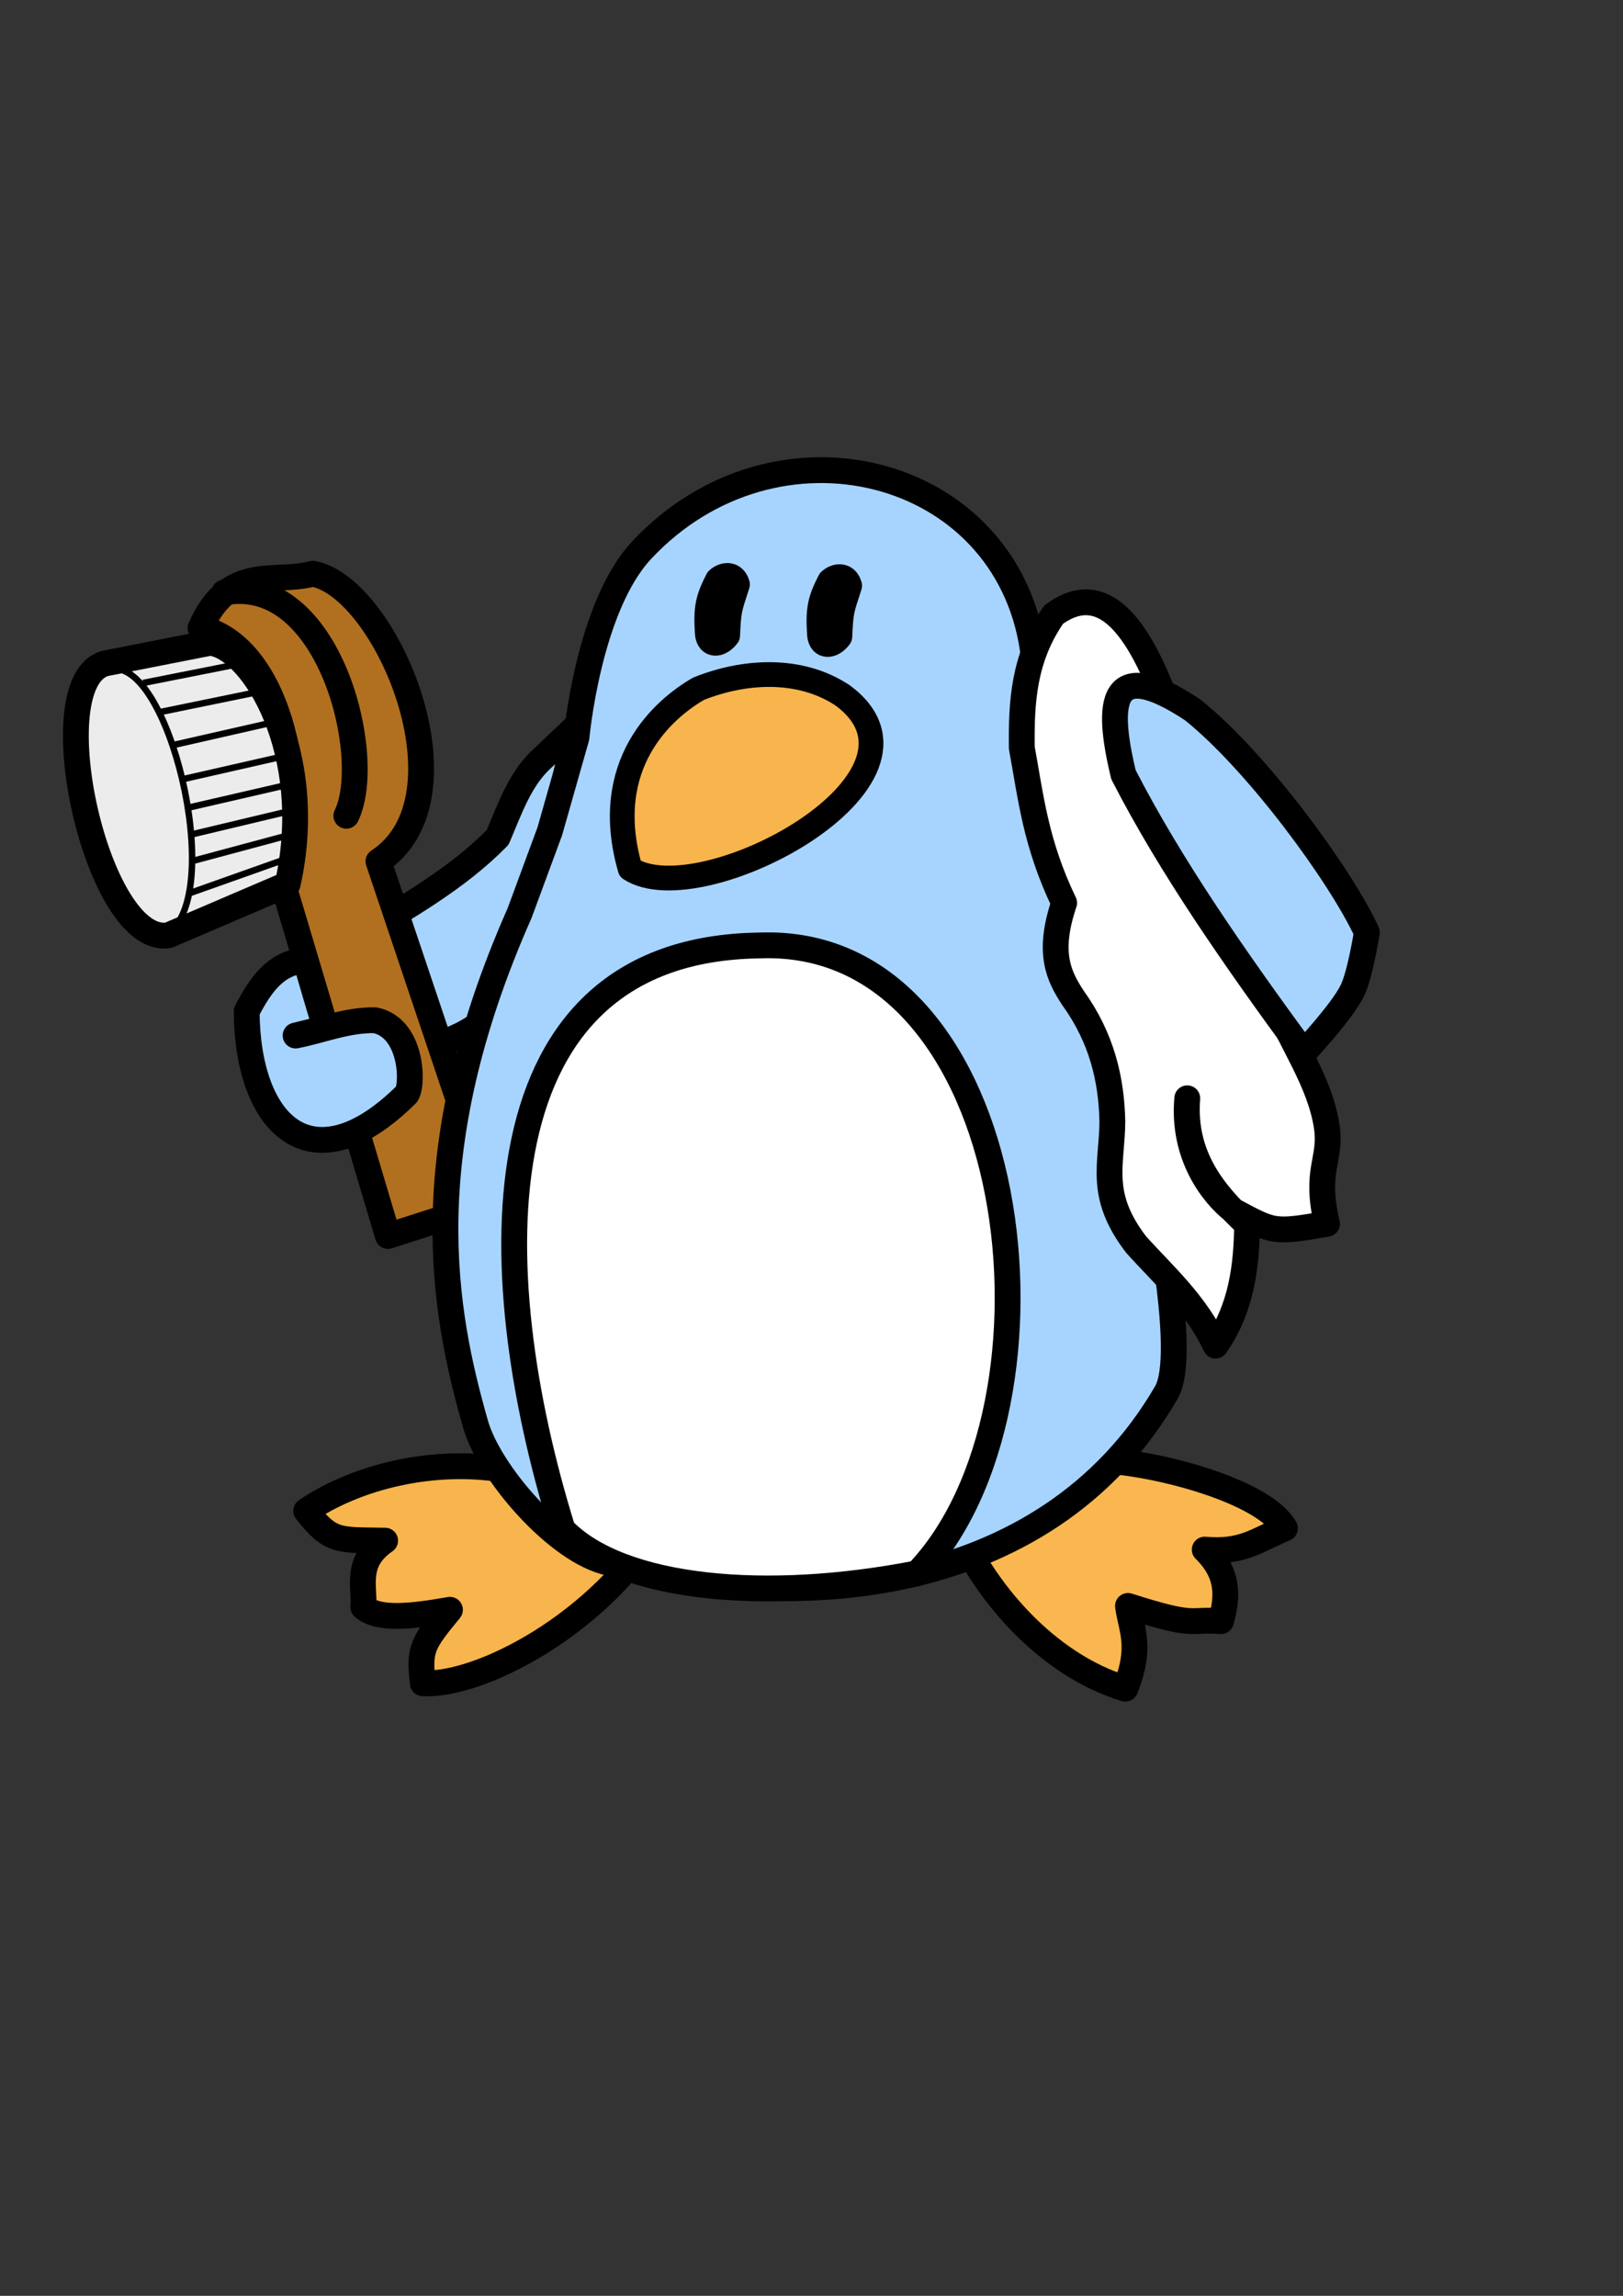 <?xml version="1.0" encoding="UTF-8" standalone="no"?>
<!-- Created with Inkscape (http://www.inkscape.org/) -->
<svg
   xmlns:dc="http://purl.org/dc/elements/1.1/"
   xmlns:cc="http://creativecommons.org/ns#"
   xmlns:rdf="http://www.w3.org/1999/02/22-rdf-syntax-ns#"
   xmlns:svg="http://www.w3.org/2000/svg"
   xmlns="http://www.w3.org/2000/svg"
   xmlns:sodipodi="http://sodipodi.sourceforge.net/DTD/sodipodi-0.dtd"
   xmlns:inkscape="http://www.inkscape.org/namespaces/inkscape"
   width="210mm"
   height="297mm"
   id="svg2"
   sodipodi:version="0.32"
   inkscape:version="0.46"
   sodipodi:docname="linuxlibre.svg"
   inkscape:output_extension="org.inkscape.output.svg.inkscape">
  <rect width="100%" height="100%" fill="#333333" stroke="none"/>
  <defs
     id="defs4">
    <linearGradient
       id="linearGradient3228">
      <stop
         style="stop-color:#7f7f7f;stop-opacity:1;"
         offset="0"
         id="stop3230" />
      <stop
         style="stop-color:#ffffff;stop-opacity:1;"
         offset="1"
         id="stop3232" />
    </linearGradient>
    <inkscape:perspective
       sodipodi:type="inkscape:persp3d"
       inkscape:vp_x="0 : 526.18109 : 1"
       inkscape:vp_y="0 : 1000 : 0"
       inkscape:vp_z="744.09448 : 526.18109 : 1"
       inkscape:persp3d-origin="372.04724 : 350.78739 : 1"
       id="perspective10" />
    <inkscape:perspective
       id="perspective2390"
       inkscape:persp3d-origin="372.04724 : 350.78739 : 1"
       inkscape:vp_z="744.09448 : 526.18109 : 1"
       inkscape:vp_y="0 : 1000 : 0"
       inkscape:vp_x="0 : 526.18109 : 1"
       sodipodi:type="inkscape:persp3d" />
  </defs>
  <sodipodi:namedview
     id="base"
     pagecolor="#ffffff"
     bordercolor="#666666"
     borderopacity="1.0"
     inkscape:pageopacity="0.0"
     inkscape:pageshadow="2"
     inkscape:zoom="0.23387672"
     inkscape:cx="252.51189"
     inkscape:cy="651.19478"
     inkscape:document-units="px"
     inkscape:current-layer="layer1"
     showgrid="false"
     showguides="true"
     inkscape:guide-bbox="true"
     inkscape:window-width="1017"
     inkscape:window-height="707"
     inkscape:window-x="5"
     inkscape:window-y="0" />
  <g
     inkscape:label="Capa 1"
     inkscape:groupmode="layer"
     id="layer1">
    <path
       style="fill:#a7d4ff;fill-opacity:1;fill-rule:evenodd;stroke:#000000;stroke-width:12.627;stroke-linecap:butt;stroke-linejoin:round;stroke-miterlimit:4;stroke-dasharray:none;stroke-opacity:1"
       d="M 282.023,354.916 L 263.807,372.188 C 253.816,382.066 249.064,396.144 243.354,409.454 C 223.709,429.515 198.739,443.519 173.528,458.828 C 183.142,483.227 210.147,474.769 205.918,512.152 C 218.501,510.3 238.003,503.887 254.726,479.403 L 282.023,354.916 z"
       id="path3186"
       sodipodi:nodetypes="ccccccc" />
    <path
       style="opacity:1;fill:#b17020;fill-opacity:1;fill-rule:evenodd;stroke:#000000;stroke-width:12.627;stroke-linecap:butt;stroke-linejoin:round;stroke-miterlimit:4;stroke-dasharray:none;stroke-opacity:1"
       d="M 222.216,593.874 L 189.693,604.327 L 137.793,430.227 C 151.227,389.402 137.958,316.443 98.054,307.098 C 112.016,275.253 133.951,285.632 152.96,280.518 C 188.871,286.932 232.63,389.995 185.069,421.141 L 232.434,562.013 L 222.216,593.874 z"
       id="path3188"
       sodipodi:nodetypes="cccccccc" />
    <path
       style="fill:#fab74f;fill-opacity:1;fill-rule:evenodd;stroke:#000000;stroke-width:12.627;stroke-linecap:butt;stroke-linejoin:round;stroke-miterlimit:4;stroke-dasharray:none;stroke-opacity:1"
       d="M 466.046,742.289 C 480.001,777.164 511.651,813.971 550.323,825.663 C 558.629,804.792 553.147,796.852 551.62,785.205 C 585.615,796.073 581.041,791.457 597.112,792.633 C 600.322,781.165 601.344,769.626 589.145,757.664 C 607.365,759.304 614.137,753.341 628.377,747.273 C 618.34,729.156 565.956,715.183 538.329,714.075 C 504.26,742.727 422.573,697.82 466.046,742.289 z"
       id="path2402"
       sodipodi:nodetypes="cccccccc" />
    <path
       style="fill:#f8b44d;fill-opacity:1;fill-rule:evenodd;stroke:#000000;stroke-width:12.627;stroke-linecap:butt;stroke-linejoin:round;stroke-miterlimit:4;stroke-dasharray:none;stroke-opacity:1"
       d="M 250.195,719.257 C 211.864,711.896 173.17,722.709 149.731,738.745 C 161.88,754.238 165.424,752.883 188.338,753.297 C 173.257,763.743 178.554,775.898 177.655,785.741 C 185.146,792.422 202.114,790.204 220.04,787.099 C 206.661,803.384 204.75,806.254 206.783,823.034 C 234.61,824.545 293.831,794.081 323.069,744.017 C 274.062,724.551 273.157,758.224 250.195,719.257 z"
       id="path2400"
       sodipodi:nodetypes="cccccccc" />
    <path
       style="fill:#a7d4ff;fill-opacity:1;fill-rule:evenodd;stroke:#000000;stroke-width:12.627;stroke-linecap:butt;stroke-linejoin:round;stroke-miterlimit:4;stroke-dasharray:none;stroke-opacity:1"
       d="M 281.923,360.546 C 281.923,360.546 287.658,296.948 313.785,268.996 C 379.004,199.221 491.841,227.254 505.087,317.554 C 514.254,380.048 590.888,642.706 570.6,680.493 C 510.613,784.386 381.153,788.661 297.919,764.131 C 272.694,758.836 239.265,719.871 232.588,696.466 C 216.721,640.963 202.123,563.933 254.099,446.441 L 268.882,406.414 L 281.923,360.546 z"
       id="path2396"
       sodipodi:nodetypes="csscccccc" />
    <path
       style="fill:#ffffff;fill-opacity:1;fill-rule:evenodd;stroke:#000000;stroke-width:12.627;stroke-linecap:butt;stroke-linejoin:round;stroke-miterlimit:4;stroke-dasharray:none;stroke-opacity:1"
       d="M 275.135,747.841 C 235.186,619.176 232.962,464.123 371.398,462.283 C 500.858,457.186 527.025,687.556 448.563,769.248 C 375.363,783.585 303.718,777.512 275.135,747.841 z"
       id="path2398"
       sodipodi:nodetypes="cccc" />
    <path
       style="fill:#ffffff;fill-opacity:1;fill-rule:evenodd;stroke:#000000;stroke-width:12.627;stroke-linecap:butt;stroke-linejoin:round;stroke-miterlimit:4;stroke-dasharray:none;stroke-opacity:1"
       d="M 499.69,365.596 C 504.097,389.538 506.377,412.331 520.402,441.474 C 512.022,466.151 517.894,477.462 524.7,487.897 C 538.869,507.577 543.542,527.815 543.978,548.301 C 543.857,569.402 536.868,584.019 555.551,608.458 C 568.935,623.385 584.398,636.709 594.466,657.919 C 606.989,639.881 609.647,619.538 609.866,598.627 C 593.201,583.09 578.419,565.002 580.612,537 C 578.078,564.841 593.009,584.062 603.313,592.077 C 622.871,602.512 622.637,602.886 648.968,598.381 C 642.565,571.532 651.462,567.218 648.752,550.336 C 645.292,528.779 631.904,510.552 623.018,489.119 L 608.184,465.607 C 588.145,431.714 569.482,260.474 515.275,300.524 C 500.347,321.903 499.476,343.732 499.69,365.596 z"
       id="path2406"
       sodipodi:nodetypes="ccccccccccscccc" />
    <path
       style="fill:#a7d4ff;fill-opacity:1;fill-rule:evenodd;stroke:#000000;stroke-width:12.627;stroke-linecap:butt;stroke-linejoin:round;stroke-miterlimit:4;stroke-dasharray:none;stroke-opacity:1"
       d="M 549.411,378.761 C 572.552,423.859 604.333,469.235 637.628,514.659 C 637.628,514.659 656.276,494.737 661.338,484.366 C 665.205,476.447 668.441,455.861 668.441,455.861 C 655.613,428.04 614.759,372.294 583.213,347.058 C 542.871,320.372 540.717,342.617 549.411,378.761 z"
       id="path2404"
       sodipodi:nodetypes="ccsscc" />
    <path
       style="fill:#f8b44d;fill-opacity:1;fill-rule:evenodd;stroke:#000000;stroke-width:12.091;stroke-linecap:butt;stroke-linejoin:round;stroke-miterlimit:4;stroke-dasharray:none;stroke-opacity:1"
       d="M 341.573,336.781 C 324.424,346.684 293.418,373.629 308.164,424.8 C 342.76,447.268 467.009,380.862 412.187,340.086 C 390.719,325.767 363.024,328.133 341.573,336.781 z"
       id="path2408"
       sodipodi:nodetypes="cccc" />
    <path
       style="fill:#000001;fill-opacity:1;fill-rule:evenodd;stroke:#000000;stroke-width:12.627;stroke-linecap:butt;stroke-linejoin:round;stroke-miterlimit:4;stroke-dasharray:none;stroke-opacity:1"
       d="M 351.135,283.558 C 346.427,292.754 345.286,297.142 346.179,309.959 C 346.797,315.641 351.913,315.549 355.585,310.704 C 356.186,298.017 356.365,298.135 360.385,285.757 C 358.822,280.196 353.798,281.043 351.135,283.558 z"
       id="path2412"
       sodipodi:nodetypes="ccccc" />
    <path
       style="fill:#a7d4ff;fill-opacity:1;fill-rule:evenodd;stroke:#000000;stroke-width:12.627;stroke-linecap:butt;stroke-linejoin:round;stroke-miterlimit:4;stroke-dasharray:none;stroke-opacity:1"
       d="M 120.64,494.487 C 120.876,549.368 152.028,581.544 198.949,534.918 C 202.22,529.381 201.267,502.355 183.31,498.824 C 169.179,498.693 157.471,503.819 144.551,506.316 L 159.329,502.654 C 155.48,490.951 152.447,479.644 149.372,469.507 C 134.816,470.817 127.666,481.102 120.64,494.487 z"
       id="path3190"
       sodipodi:nodetypes="ccccccc" />
    <path
       style="fill:#000001;fill-opacity:1;fill-rule:evenodd;stroke:#000000;stroke-width:12.627;stroke-linecap:butt;stroke-linejoin:round;stroke-miterlimit:4;stroke-dasharray:none;stroke-opacity:1"
       d="M 405.999,284.15 C 401.29,293.346 400.15,297.734 401.043,310.551 C 401.66,316.233 406.776,316.141 410.448,311.296 C 411.05,298.609 411.229,298.727 415.249,286.349 C 413.686,280.788 408.662,281.635 405.999,284.15 z"
       id="path3192"
       sodipodi:nodetypes="ccccc" />
    <path
       style="fill:none;fill-rule:evenodd;stroke:#000000;stroke-width:12.627;stroke-linecap:round;stroke-linejoin:round;stroke-miterlimit:4;stroke-dasharray:none;stroke-opacity:1"
       d="M 109.662,289.69 C 160.821,280.14 183.448,370.129 169.376,398.874"
       id="path3198"
       sodipodi:nodetypes="cc" />
    <path
       style="opacity:1;fill:#ececec;fill-opacity:1;fill-rule:evenodd;stroke:#000000;stroke-width:12.627;stroke-linecap:butt;stroke-linejoin:round;stroke-miterlimit:4;stroke-dasharray:none;stroke-opacity:1"
       d="M 102.789,314.272 L 51.347,324.38 C 18.721,333.871 47.712,462.957 82.394,457.284 L 140.66,432.334 C 155.069,368.076 123.737,316.567 102.789,314.272 z"
       id="path3200"
       sodipodi:nodetypes="ccccc" />
    <path
       style="fill:none;fill-rule:evenodd;stroke:#000000;stroke-width:3.157px;stroke-linecap:butt;stroke-linejoin:miter;stroke-opacity:1"
       d="M 53.73,327.386 C 82.142,320.335 110.184,435.097 82.66,456.016 L 94.085,451.124"
       id="path3202"
       sodipodi:nodetypes="ccc" />
    <path
       style="fill:none;fill-rule:evenodd;stroke:#000000;stroke-width:3.157px;stroke-linecap:butt;stroke-linejoin:miter;stroke-opacity:1"
       d="M 70.046,333.919 L 122.21,323.571"
       id="path3206"
       sodipodi:nodetypes="cc" />
    <path
       style="fill:none;fill-rule:evenodd;stroke:#000000;stroke-width:3.157px;stroke-linecap:butt;stroke-linejoin:miter;stroke-opacity:1"
       d="M 78.607,348.09 L 129.27,337.694"
       id="path3208"
       sodipodi:nodetypes="cc" />
    <path
       style="fill:none;fill-rule:evenodd;stroke:#000000;stroke-width:3.157px;stroke-linecap:butt;stroke-linejoin:miter;stroke-opacity:1"
       d="M 85.606,364.089 L 134.792,352.895"
       id="path3210"
       sodipodi:nodetypes="cc" />
    <path
       style="fill:none;fill-rule:evenodd;stroke:#000000;stroke-width:3.157px;stroke-linecap:butt;stroke-linejoin:miter;stroke-opacity:1"
       d="M 90.33,380.767 L 139.516,369.573"
       id="path3212"
       sodipodi:nodetypes="cc" />
    <path
       style="fill:none;fill-rule:evenodd;stroke:#000000;stroke-width:3.157px;stroke-linecap:butt;stroke-linejoin:miter;stroke-opacity:1"
       d="M 91.374,395.073 L 142.835,383.2"
       id="path3214"
       sodipodi:nodetypes="cc" />
    <path
       style="fill:none;fill-rule:evenodd;stroke:#000000;stroke-width:3.157px;stroke-linecap:butt;stroke-linejoin:miter;stroke-opacity:1"
       d="M 93.967,407.926 L 143.927,396.006"
       id="path3216"
       sodipodi:nodetypes="cc" />
    <path
       style="fill:none;fill-rule:evenodd;stroke:#000000;stroke-width:3.157px;stroke-linecap:butt;stroke-linejoin:miter;stroke-opacity:1"
       d="M 91.528,437.145 L 143.956,418.542"
       id="path3218"
       sodipodi:nodetypes="cc" />
    <path
       style="fill:none;fill-rule:evenodd;stroke:#000000;stroke-width:3.157px;stroke-linecap:butt;stroke-linejoin:miter;stroke-opacity:1"
       d="M 95.059,420.732 L 145.067,407.31"
       id="path3220"
       sodipodi:nodetypes="cc" />
  </g>
</svg>

